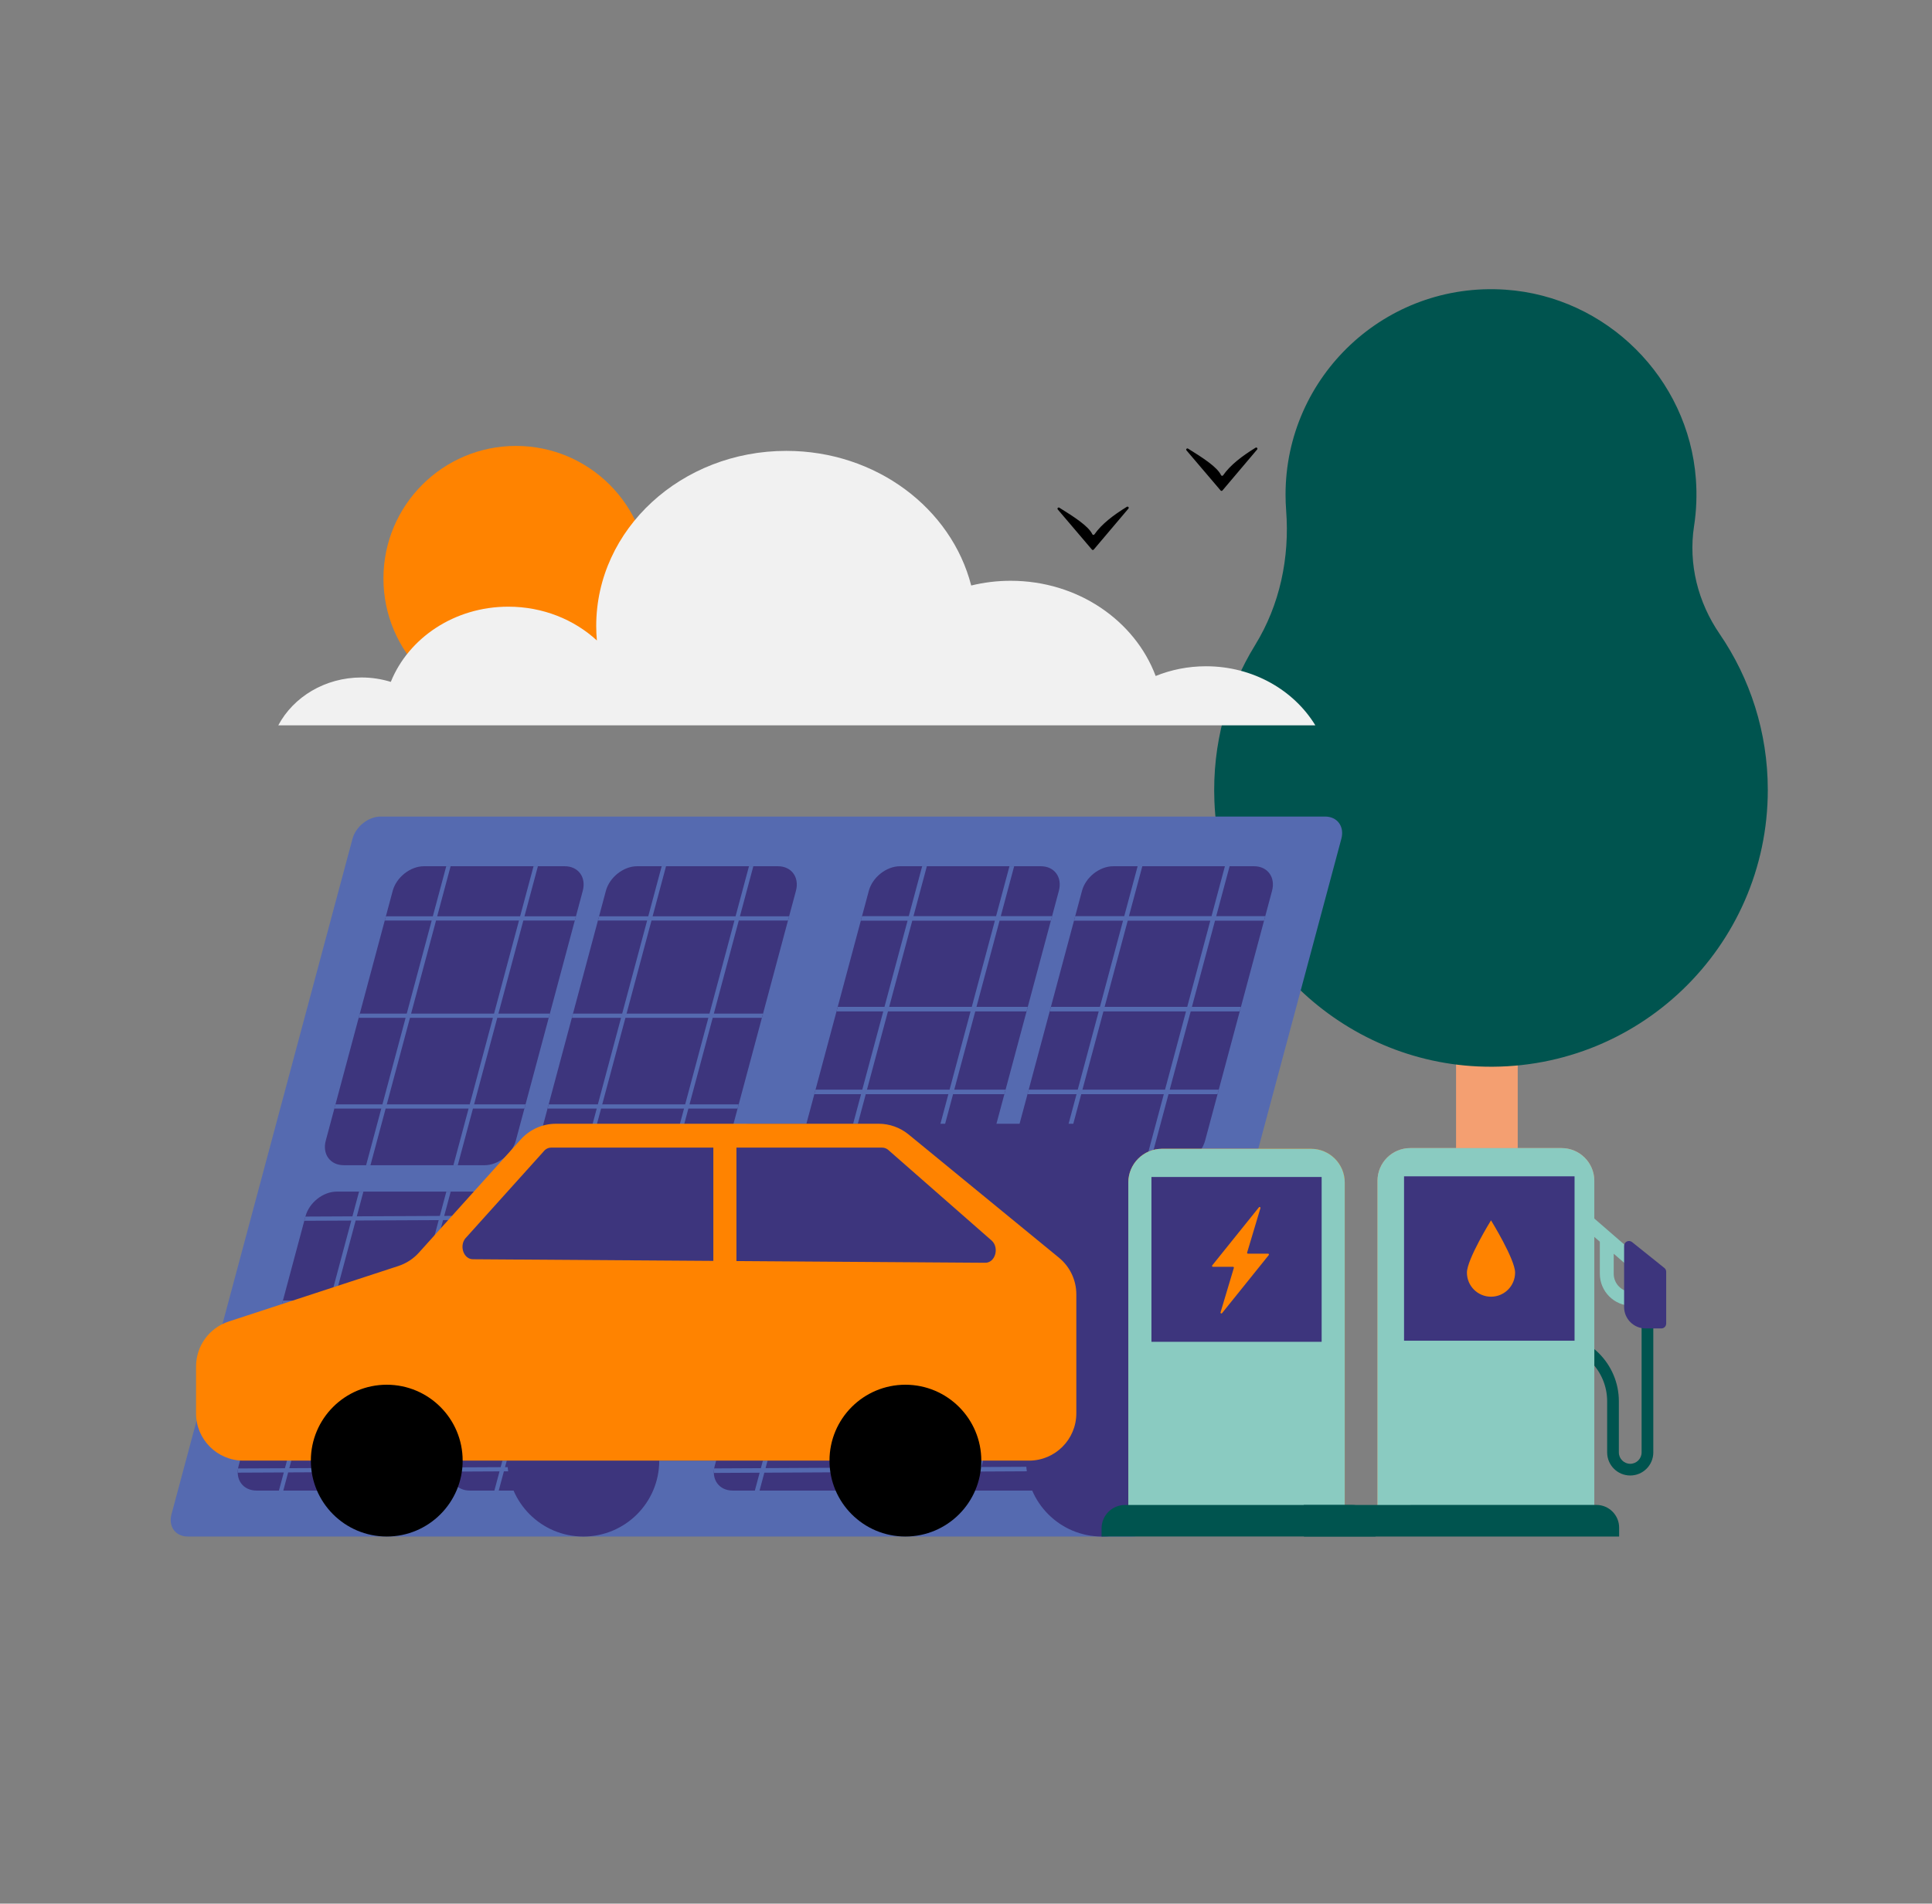 <?xml version="1.0" encoding="UTF-8"?><svg id="graphics" xmlns="http://www.w3.org/2000/svg" viewBox="0 0 1317.2 1297.97"><rect x="0" y="0" width="1317.2" height="1297.97" fill="#808080" stroke="none"/><defs><style>.cls-1{fill:none;}.cls-1,.cls-2,.cls-3,.cls-4,.cls-5,.cls-6,.cls-7,.cls-8,.cls-9,.cls-10{stroke-width:0px;}.cls-3{fill:#f49f71;}.cls-4{fill:#556ab0;}.cls-5{fill:#3d357d;}.cls-6{fill:#8acbc1;}.cls-7{fill:#ff8300;}.cls-8{fill:#f1f1f1;}.cls-9{fill:#f19464;}.cls-10{fill:#00544f;}</style></defs><rect class="cls-3" x="992.72" y="593.38" width="42.03" height="434.74"/><path class="cls-10" d="m1154.98,358.71c1.59-10.37,2.05-21.11,1.24-32.09-5.09-68.81-60.96-124.37-129.79-129.1-81.84-5.62-149.97,59.1-149.97,139.74,0,3.64.14,7.26.41,10.83,2.46,32.12-4.26,64.31-21.15,91.73-18.95,30.77-29.32,67.39-27.76,106.53,3.88,97.16,82.53,176.32,179.66,180.79,108.28,4.98,197.63-81.34,197.63-188.52,0-39.48-12.13-76.12-32.86-106.42-14.76-21.57-21.39-47.66-17.42-73.49Z"/><circle class="cls-7" cx="351.79" cy="394.42" r="90.37"/><path class="cls-8" d="m822.22,454.29c-12.21,0-23.81,2.37-34.31,6.63-14.16-37.77-53.06-64.92-98.87-64.92-9.3,0-18.31,1.13-26.89,3.23-13.53-52.63-64.82-91.8-126.07-91.8-71.57,0-129.59,53.46-129.59,119.41,0,3.32.16,6.61.45,9.86-15.46-14.24-36.81-23.04-60.4-23.04-36.71,0-68,21.33-80.1,51.28-6.28-1.93-12.98-3.01-19.96-3.01-24.94,0-46.49,13.32-56.76,32.65h707.06c-14.63-24.03-42.53-40.29-74.56-40.29Z"/><path class="cls-4" d="m771.86,1047.67H128.02c-8.37,0-13.34-6.79-11.1-15.16l123.41-460.59c2.24-8.37,10.85-15.16,19.23-15.16h643.85c8.37,0,13.34,6.79,11.1,15.16l-123.41,460.59c-2.24,8.37-10.85,15.16-19.23,15.16Z"/><path class="cls-1" d="m330.41,794.49h-96.02c-9.26,0-14.76-7.51-12.28-16.78l45.63-170.29c2.48-9.26,12.01-16.78,21.27-16.78h96.02c9.26,0,14.76,7.51,12.28,16.78l-45.63,170.29c-2.48,9.26-12.01,16.78-21.27,16.78Zm166.61-16.78l45.63-170.29c2.48-9.26-3.02-16.78-12.28-16.78h-96.02c-9.26,0-18.79,7.51-21.27,16.78l-45.63,170.29c-2.48,9.26,3.02,16.78,12.28,16.78h96.02c9.26,0,18.79-7.51,21.27-16.78Zm-204.78,221.85l45.63-170.29c2.48-9.26-3.02-16.78-12.28-16.78h-96.02c-9.26,0-18.79,7.51-21.27,16.78l-45.63,170.29c-2.48,9.26,3.02,16.78,12.28,16.78h96.02c9.26,0,18.79-7.51,21.27-16.78Zm145.34,0l45.63-170.29c2.48-9.26-3.02-16.78-12.28-16.78h-96.02c-9.26,0-18.79,7.51-21.27,16.78l-45.63,170.29c-2.48,9.26,3.02,16.78,12.28,16.78h96.02c9.26,0,18.79-7.51,21.27-16.78Z"/><path class="cls-1" d="m655.01,794.49h-96.02c-9.26,0-14.76-7.51-12.28-16.78l45.63-170.29c2.48-9.26,12.01-16.78,21.27-16.78h96.02c9.26,0,14.76,7.51,12.28,16.78l-45.63,170.29c-2.48,9.26-12.01,16.78-21.27,16.78Zm166.61-16.78l45.63-170.29c2.48-9.26-3.02-16.78-12.28-16.78h-96.02c-9.26,0-18.79,7.51-21.27,16.78l-45.63,170.29c-2.48,9.26,3.02,16.78,12.28,16.78h96.02c9.26,0,18.79-7.51,21.27-16.78Zm-204.78,221.85l45.63-170.29c2.48-9.26-3.02-16.78-12.28-16.78h-96.02c-9.26,0-18.79,7.51-21.27,16.78l-45.63,170.29c-2.48,9.26,3.02,16.78,12.28,16.78h96.02c9.26,0,18.79-7.51,21.27-16.78Zm145.34,0l45.63-170.29c2.48-9.26-3.02-16.78-12.28-16.78h-96.02c-9.26,0-18.79,7.51-21.27,16.78l-45.63,170.29c-2.48,9.26,3.02,16.78,12.28,16.78h96.02c9.26,0,18.79-7.51,21.27-16.78Z"/><path class="cls-5" d="m267.74,607.42c2.48-9.26,12.01-16.78,21.27-16.78h96.02c9.26,0,14.76,7.51,12.28,16.78l-45.63,170.29c-2.48,9.26-12.01,16.78-21.27,16.78h-96.02c-9.26,0-14.76-7.51-12.28-16.78l45.63-170.29Zm99.71,170.29c-2.48,9.26,3.02,16.78,12.28,16.78h96.02c9.27,0,18.79-7.51,21.27-16.78l45.63-170.29c2.48-9.26-3.02-16.78-12.28-16.78h-96.02c-9.26,0-18.79,7.51-21.27,16.78l-45.63,170.29Zm-75.21,221.85l45.63-170.29c2.48-9.27-3.02-16.78-12.28-16.78h-96.02c-9.26,0-18.79,7.51-21.27,16.78l-45.63,170.29c-2.48,9.26,3.02,16.78,12.28,16.78h96.02c9.26,0,18.79-7.51,21.27-16.78Zm145.34,0l45.63-170.29c2.48-9.27-3.02-16.78-12.28-16.78h-96.02c-9.26,0-18.79,7.51-21.27,16.78l-45.63,170.29c-2.48,9.26,3.02,16.78,12.28,16.78h96.02c9.27,0,18.79-7.51,21.27-16.78Zm109.13-221.85c-2.48,9.26,3.02,16.78,12.28,16.78h96.02c9.26,0,18.79-7.51,21.27-16.78l45.63-170.29c2.48-9.26-3.02-16.78-12.28-16.78h-96.02c-9.26,0-18.79,7.51-21.27,16.78l-45.63,170.29Zm145.34,0c-2.48,9.26,3.02,16.78,12.28,16.78h96.02c9.27,0,18.79-7.51,21.27-16.78l45.63-170.29c2.48-9.26-3.02-16.78-12.28-16.78h-96.02c-9.27,0-18.79,7.51-21.27,16.78l-45.63,170.29Zm-75.21,221.85l45.63-170.29c2.48-9.27-3.02-16.78-12.28-16.78h-96.02c-9.26,0-18.79,7.51-21.27,16.78l-45.63,170.29c-2.48,9.26,3.02,16.78,12.28,16.78h96.02c9.26,0,18.79-7.51,21.27-16.78Zm145.34,0l45.63-170.29c2.48-9.27-3.02-16.78-12.28-16.78h-96.02c-9.27,0-18.79,7.51-21.27,16.78l-45.63,170.29c-2.48,9.26,3.02,16.78,12.28,16.78h96.02c9.27,0,18.79-7.51,21.27-16.78Z"/><polygon class="cls-1" points="669.04 1000.28 725.43 999.99 739.94 945.84 683.55 946.13 669.04 1000.28"/><polygon class="cls-1" points="353.84 627.64 297.29 627.64 280.28 691.14 336.83 691.14 353.84 627.64"/><polygon class="cls-1" points="699.72 885.78 756.11 885.49 770.62 831.34 714.23 831.63 699.72 885.78"/><polygon class="cls-1" points="623.53 832.09 567.14 832.38 552.63 886.53 609.02 886.24 623.53 832.09"/><polygon class="cls-1" points="684.38 943.03 740.77 942.74 755.28 888.59 698.89 888.88 684.38 943.03"/><polygon class="cls-1" points="344.3 1000.37 400.93 1000.09 415.5 945.71 358.87 945.98 344.3 1000.37"/><polygon class="cls-1" points="336.06 694 279.51 694 263.7 753.01 320.25 753.01 336.06 694"/><polygon class="cls-1" points="446.18 831.21 389.55 831.49 374.98 885.87 431.61 885.59 446.18 831.21"/><polygon class="cls-1" points="647.41 742.97 661.71 689.61 605.4 689.61 591.1 742.97 647.41 742.97"/><polygon class="cls-1" points="299.1 831.92 242.48 832.2 227.91 886.58 284.53 886.31 299.1 831.92"/><polygon class="cls-1" points="536.46 946.88 521.95 1001.03 578.34 1000.74 592.85 946.59 536.46 946.88"/><polygon class="cls-1" points="430.84 888.46 374.21 888.74 359.64 943.12 416.27 942.84 430.84 888.46"/><polygon class="cls-1" points="608.19 889.34 551.8 889.63 537.29 943.78 593.68 943.49 608.19 889.34"/><polygon class="cls-1" points="678.28 627.76 621.97 627.76 606.22 686.52 662.54 686.52 678.28 627.76"/><polygon class="cls-1" points="211.8 946.7 197.23 1001.08 253.85 1000.8 268.42 946.42 211.8 946.7"/><polygon class="cls-1" points="410.58 753.01 467.13 753.01 482.94 694 426.39 694 410.58 753.01"/><polygon class="cls-1" points="283.76 889.17 227.14 889.45 212.57 943.83 269.19 943.55 283.76 889.17"/><polygon class="cls-1" points="483.71 691.14 500.72 627.64 444.17 627.64 427.16 691.14 483.71 691.14"/><polygon class="cls-1" points="753.11 686.52 809.42 686.52 825.17 627.76 768.85 627.76 753.11 686.52"/><polygon class="cls-1" points="737.98 742.97 794.3 742.97 808.59 689.61 752.28 689.61 737.98 742.97"/><path class="cls-4" d="m454.09,590.65h-2.97l-9.15,34.13h-33.54s-.77,2.86-.77,2.86h33.54l-17.01,63.49h-33.54l-.77,2.86h33.54l-15.81,59.01h-33.54l-.77,2.86h33.54l-10.35,38.62h2.97l10.35-38.62h56.55l-10.35,38.62h2.97l10.35-38.62h33.54l.77-2.86h-33.54l15.81-59.01h33.54l.77-2.86h-33.54l17.01-63.49h33.54s.77-2.86.77-2.86h-33.54s9.15-34.13,9.15-34.13h-2.97l-9.15,34.13h-56.55s9.15-34.13,9.15-34.13Zm13.05,162.36h-56.55l15.81-59.01h56.55l-15.81,59.01Zm33.59-125.36l-17.01,63.49h-56.55l17.01-63.49h56.55Z"/><path class="cls-4" d="m249.69,1016.34h2.97l3.4-12.68,34.65-.17c.47-.93.87-1.89,1.2-2.87l-35.08.17,14.57-54.38,35.14-.17.77-2.87-35.14.17,14.57-54.38,35.14-.17.77-2.87-35.14.17,14.57-54.38,35.14-.17.66-2.46c.04-.14.05-.27.09-.4l-35.12.17,4.43-16.54h-2.97l-4.44,16.56-56.62.27,4.51-16.83h-2.97l-4.51,16.85-32.04.15-.77,2.87,32.04-.15-14.57,54.38-32.04.15-.77,2.87,32.04-.15-14.57,54.38-32.04.15-.77,2.87,32.04-.15-14.57,54.38-31.96.15c-.17.98-.22,1.94-.21,2.86l31.4-.15-3.32,12.38h2.97l3.32-12.4,56.62-.27-3.39,12.67Zm-7.21-184.14l56.62-.27-14.57,54.38-56.62.27,14.57-54.38Zm-15.34,57.25l56.62-.27-14.57,54.38-56.62.27,14.57-54.38Zm-29.91,111.63l14.57-54.38,56.62-.27-14.57,54.38-56.62.27Z"/><path class="cls-4" d="m228.73,753.01l-.77,2.86h32l-10.35,38.62h2.97l10.35-38.62h56.55l-10.35,38.62h2.97l10.35-38.62h35.09l.77-2.86h-35.09l15.81-59.01h35.09l.77-2.86h-35.09l17.01-63.49h35.09s.77-2.86.77-2.86h-35.09s9.15-34.13,9.15-34.13h-2.97l-9.15,34.13h-56.55s9.15-34.13,9.15-34.13h-2.97l-9.15,34.13h-32s-.77,2.86-.77,2.86h32s-17.01,63.49-17.01,63.49h-32l-.77,2.86h32l-15.81,59.01h-32Zm68.56-125.36h56.55s-17.01,63.49-17.01,63.49h-56.55l17.01-63.49Zm-17.78,66.36h56.55l-15.81,59.01h-56.55l15.81-59.01Z"/><path class="cls-4" d="m419.24,942.83l14.57-54.38,33.59-.16.77-2.87-33.59.16,14.57-54.38,33.59-.16.47-1.76c.1-.37.17-.74.24-1.11l-33.53.16,4.24-15.83h-2.97l-4.25,15.85-56.62.27,4.32-16.12h-2.97l-4.32,16.13-33.56.16c-.05.16-.11.32-.15.48l-.64,2.39,33.59-.16-14.57,54.38-33.59.16-.77,2.87,33.59-.16-14.57,54.38-33.59.16-.77,2.87,33.59-.16-14.57,54.38-33.54.16c-.21.98-.33,1.94-.36,2.87l33.13-.16-3.51,13.09h2.97l3.51-13.11,56.62-.27-3.59,13.38h2.97l3.59-13.39,33.27-.16c.43-.93.78-1.89,1.07-2.87l-33.57.16,14.57-54.38,33.59-.16.77-2.87-33.59.16Zm-29.68-111.34l56.62-.27-14.57,54.38-56.62.27,14.57-54.38Zm-15.34,57.25l56.62-.27-14.57,54.38-56.62.27,14.57-54.38Zm26.71,111.36l-56.62.27,14.57-54.38,56.62-.27-14.57,54.38Z"/><path class="cls-4" d="m571.14,686.52l-.83,3.09h31.88l-14.3,53.35h-31.88l-.83,3.09h31.88l-12.98,48.43h3.2l12.98-48.43h56.32l-12.98,48.43h3.2l12.98-48.43h34.97l.83-3.09h-34.97l14.3-53.35h34.97l.83-3.09h-34.97l15.74-58.76h34.97s.83-3.09.83-3.09h-34.97s9.12-34.02,9.12-34.02h-3.2l-9.12,34.02h-56.32s9.12-34.02,9.12-34.02h-3.2l-9.12,34.02h-31.88s-.83,3.09-.83,3.09h31.88s-15.74,58.76-15.74,58.76h-31.88Zm50.83-58.76h56.32s-15.74,58.76-15.74,58.76h-56.32l15.74-58.76Zm39.74,61.85l-14.3,53.35h-56.32l14.3-53.35h56.32Z"/><path class="cls-4" d="m861.8,627.76l.83-3.09h-33.43s9.12-34.02,9.12-34.02h-3.2l-9.12,34.02h-56.31s9.12-34.02,9.12-34.02h-3.2l-9.12,34.02h-33.43s-.83,3.09-.83,3.09h33.43s-15.74,58.76-15.74,58.76h-33.43l-.83,3.09h33.43l-14.3,53.35h-33.43l-.83,3.09h33.43l-12.98,48.43h3.2l12.98-48.43h56.31l-12.98,48.43h3.2l12.98-48.43h33.43l.83-3.09h-33.43l14.3-53.35h33.43l.83-3.09h-33.43l15.74-58.76h33.43Zm-67.5,115.21h-56.31l14.3-53.35h56.31l-14.3,53.35Zm15.13-56.45h-56.31l15.74-58.76h56.31s-15.74,58.76-15.74,58.76Z"/><path class="cls-4" d="m807.3,831.15l.5-1.88c.11-.41.19-.81.27-1.22l-33.41.17,4.21-15.73h-3.2l-4.22,15.74-56.39.29,4.3-16.03h-3.2l-4.3,16.05-33.44.17c-.06.19-.13.37-.18.56l-.68,2.54,33.47-.17-14.51,54.15-33.47.17-.83,3.1,33.47-.17-14.51,54.15-33.47.17-.83,3.1,33.47-.17-14.51,54.15-33.43.17c-.23,1.06-.35,2.09-.38,3.09l32.97-.17-3.47,12.95h3.2l3.47-12.97,56.39-.29-3.55,13.25h3.2l3.56-13.27,33.14-.17c.47-1,.85-2.04,1.15-3.1l-33.46.17,14.51-54.15,33.47-.17.83-3.1-33.47.17,14.51-54.15,33.47-.17.83-3.1-33.47.17,14.51-54.15,33.47-.17Zm-81.87,168.84l-56.39.29,14.51-54.15,56.39-.29-14.51,54.15Zm15.34-57.25l-56.39.29,14.51-54.15,56.39-.29-14.51,54.15Zm15.34-57.25l-56.39.29,14.51-54.15,56.39-.29-14.51,54.15Z"/><path class="cls-4" d="m616.52,1000.55l-34.97.18,14.51-54.15,35.02-.18.83-3.1-35.02.18,14.51-54.15,35.02-.18.83-3.1-35.02.18,14.51-54.15,35.02-.18.7-2.62c.04-.16.07-.32.1-.48l-35,.18,4.42-16.48h-3.2l-4.42,16.5-56.39.29,4.5-16.78h-3.2l-4.5,16.8-31.92.16-.83,3.1,31.92-.16-14.51,54.15-31.92.16-.83,3.1,31.92-.16-14.51,54.15-31.92.16-.83,3.1,31.92-.16-14.51,54.15-31.84.16c-.18,1.06-.25,2.1-.22,3.09l31.23-.16-3.27,12.2h3.2l3.27-12.21,56.39-.29-3.35,12.5h3.2l3.35-12.52,34.5-.18c.52-1,.96-2.04,1.3-3.1Zm-49.38-168.17l56.39-.29-14.51,54.15-56.39.29,14.51-54.15Zm-15.34,57.25l56.39-.29-14.51,54.15-56.39.29,14.51-54.15Zm26.54,111.11l-56.39.29,14.51-54.15,56.39-.29-14.51,54.15Z"/><path class="cls-5" d="m792.5,1027.24l48.71-181.8-87.72-71.9c-5.77-4.73-12.99-7.31-20.45-7.31h-219.96c-9.14,0-17.86,3.88-23.98,10.68l-69.5,77.22c-3.77,4.19-8.58,7.32-13.94,9.08l-115.76,37.88c-13.26,4.34-22.22,16.71-22.22,30.66v31.93c0,17.81,14.44,32.26,32.26,32.26h46.02c0,28.58,23.17,51.75,51.75,51.75s51.75-23.17,51.75-51.75h250.1c0,28.58,23.17,51.75,51.75,51.75,16.81,0,31.74-8.02,41.19-20.43Z"/><path class="cls-7" d="m165.9,995.92h535.66c17.81,0,32.26-14.44,32.26-32.26v-81.13c0-9.66-4.33-18.82-11.81-24.95l-102.54-84.05c-5.77-4.73-12.99-7.31-20.45-7.31h-219.96c-9.14,0-17.86,3.88-23.98,10.68l-69.5,77.22c-3.77,4.19-8.58,7.32-13.94,9.08l-115.76,37.88c-13.26,4.34-22.22,16.71-22.22,30.66v31.93c0,17.81,14.44,32.26,32.26,32.26Z"/><path class="cls-5" d="m502.08,782.5h99.42c1.66,0,3.26.69,4.54,1.96l70.28,61.62c5.11,5.07,2.07,14.97-4.58,14.93l-169.65-1.16v-77.34Z"/><path class="cls-5" d="m317.17,844.5l53.32-59.23c1.34-1.76,3.25-2.77,5.25-2.77h110.6v77.23s-163.96-1.12-163.96-1.12c-6.13-.04-9.33-8.71-5.21-14.12Z"/><circle class="cls-2" cx="617.28" cy="995.92" r="51.75"/><circle class="cls-2" cx="263.68" cy="995.92" r="51.75"/><path class="cls-7" d="m792.23,783.3h101.63c12.67,0,22.96,10.29,22.96,22.96v227.57h-147.55v-227.57c0-12.67,10.29-22.96,22.96-22.96Z"/><path class="cls-6" d="m792.23,783.3h101.63c12.67,0,22.96,10.29,22.96,22.96v227.57h-147.55v-227.57c0-12.67,10.29-22.96,22.96-22.96Z"/><rect class="cls-5" x="785.03" y="802.52" width="116.04" height="112.38"/><path class="cls-10" d="m767.02,1026.15h154.78c8.82,0,15.98,7.16,15.98,15.98v5.53h-186.75v-5.53c0-8.82,7.16-15.98,15.98-15.98Z"/><path class="cls-7" d="m864.55,854.81h-13.71c-.4,0-.68-.38-.57-.76,2.92-9.76,7.25-24.22,9.07-30.31.19-.62-.62-1.04-1.03-.54l-31.84,39.6c-.31.39-.04.96.46.96h13.71c.4,0,.68.38.57.76-2.92,9.76-7.25,24.22-9.07,30.31-.19.62.62,1.04,1.03.54l31.84-39.6c.31-.39.04-.96-.46-.96Z"/><path class="cls-10" d="m1111.46,1006.06c8.67,0,15.73-7.06,15.73-15.73v-123.38s-7.98,0-7.98,0v123.38c0,4.27-3.48,7.75-7.75,7.75-4.27,0-7.75-3.48-7.75-7.75v-34.84c0-25.55-20.79-46.33-46.33-46.33v7.98c21.15,0,38.35,17.21,38.35,38.35v34.84c0,8.67,7.06,15.73,15.73,15.73Z"/><path class="cls-6" d="m1065.99,812.63l58.78,51.02-6.2,7.14-18.37-15.94v13.68c0,6.82,5.54,12.36,12.36,12.36h5.14v9.46h-5.14c-12.03,0-21.82-9.79-21.82-21.82v-21.88s-30.95-26.87-30.95-26.87l6.2-7.14Z"/><path class="cls-5" d="m1109.18,846.49c1.16-.55,2.51-.4,3.52.4l22.03,17.66c.8.63,1.25,1.58,1.25,2.6v35.32c0,1.83-1.49,3.32-3.32,3.32h-10.77c-8.05,0-14.6-6.55-14.6-14.6v-41.72c0-1.29.72-2.43,1.88-2.99Z"/><path class="cls-9" d="m939.15,782.83h147.82v228.69c0,12.31-9.99,22.3-22.3,22.3h-103.22c-12.31,0-22.3-9.99-22.3-22.3v-228.69h0Z" transform="translate(2026.12 1816.64) rotate(-180)"/><path class="cls-6" d="m939.15,782.83h147.82v228.69c0,12.31-9.99,22.3-22.3,22.3h-103.22c-12.31,0-22.3-9.99-22.3-22.3v-228.69h0Z" transform="translate(2026.12 1816.64) rotate(-180)"/><rect class="cls-5" x="957.24" y="802.08" width="116.25" height="112.08" transform="translate(2030.74 1716.23) rotate(-180)"/><path class="cls-10" d="m1088.38,1026.11l-199.49.04.1,21.52h214.91v-6.03c0-8.57-6.95-15.52-15.52-15.52Z"/><path class="cls-7" d="m1032.96,867.73c0,9.07-7.35,16.42-16.42,16.42s-16.42-7.35-16.42-16.42,16.42-35.65,16.42-35.65c0,0,16.42,26.58,16.42,35.65Z"/><path class="cls-2" d="m808.94,307.11l23.26,27.33c.33.38.92.38,1.24,0l23.65-27.95c.6-.71-.26-1.71-1.06-1.22-9.15,5.64-17.16,11.69-22.14,18.83-.35.51-1.13.44-1.4-.12-2.66-5.56-12.38-11.81-22.51-18.1-.79-.49-1.66.51-1.05,1.22Z"/><path class="cls-2" d="m721.19,347.4l23.26,27.33c.33.38.92.38,1.24,0l23.65-27.95c.6-.71-.26-1.71-1.06-1.22-9.15,5.64-17.16,11.69-22.14,18.83-.35.51-1.13.44-1.4-.12-2.66-5.56-12.38-11.81-22.51-18.1-.79-.49-1.66.51-1.05,1.22Z"/></svg>
